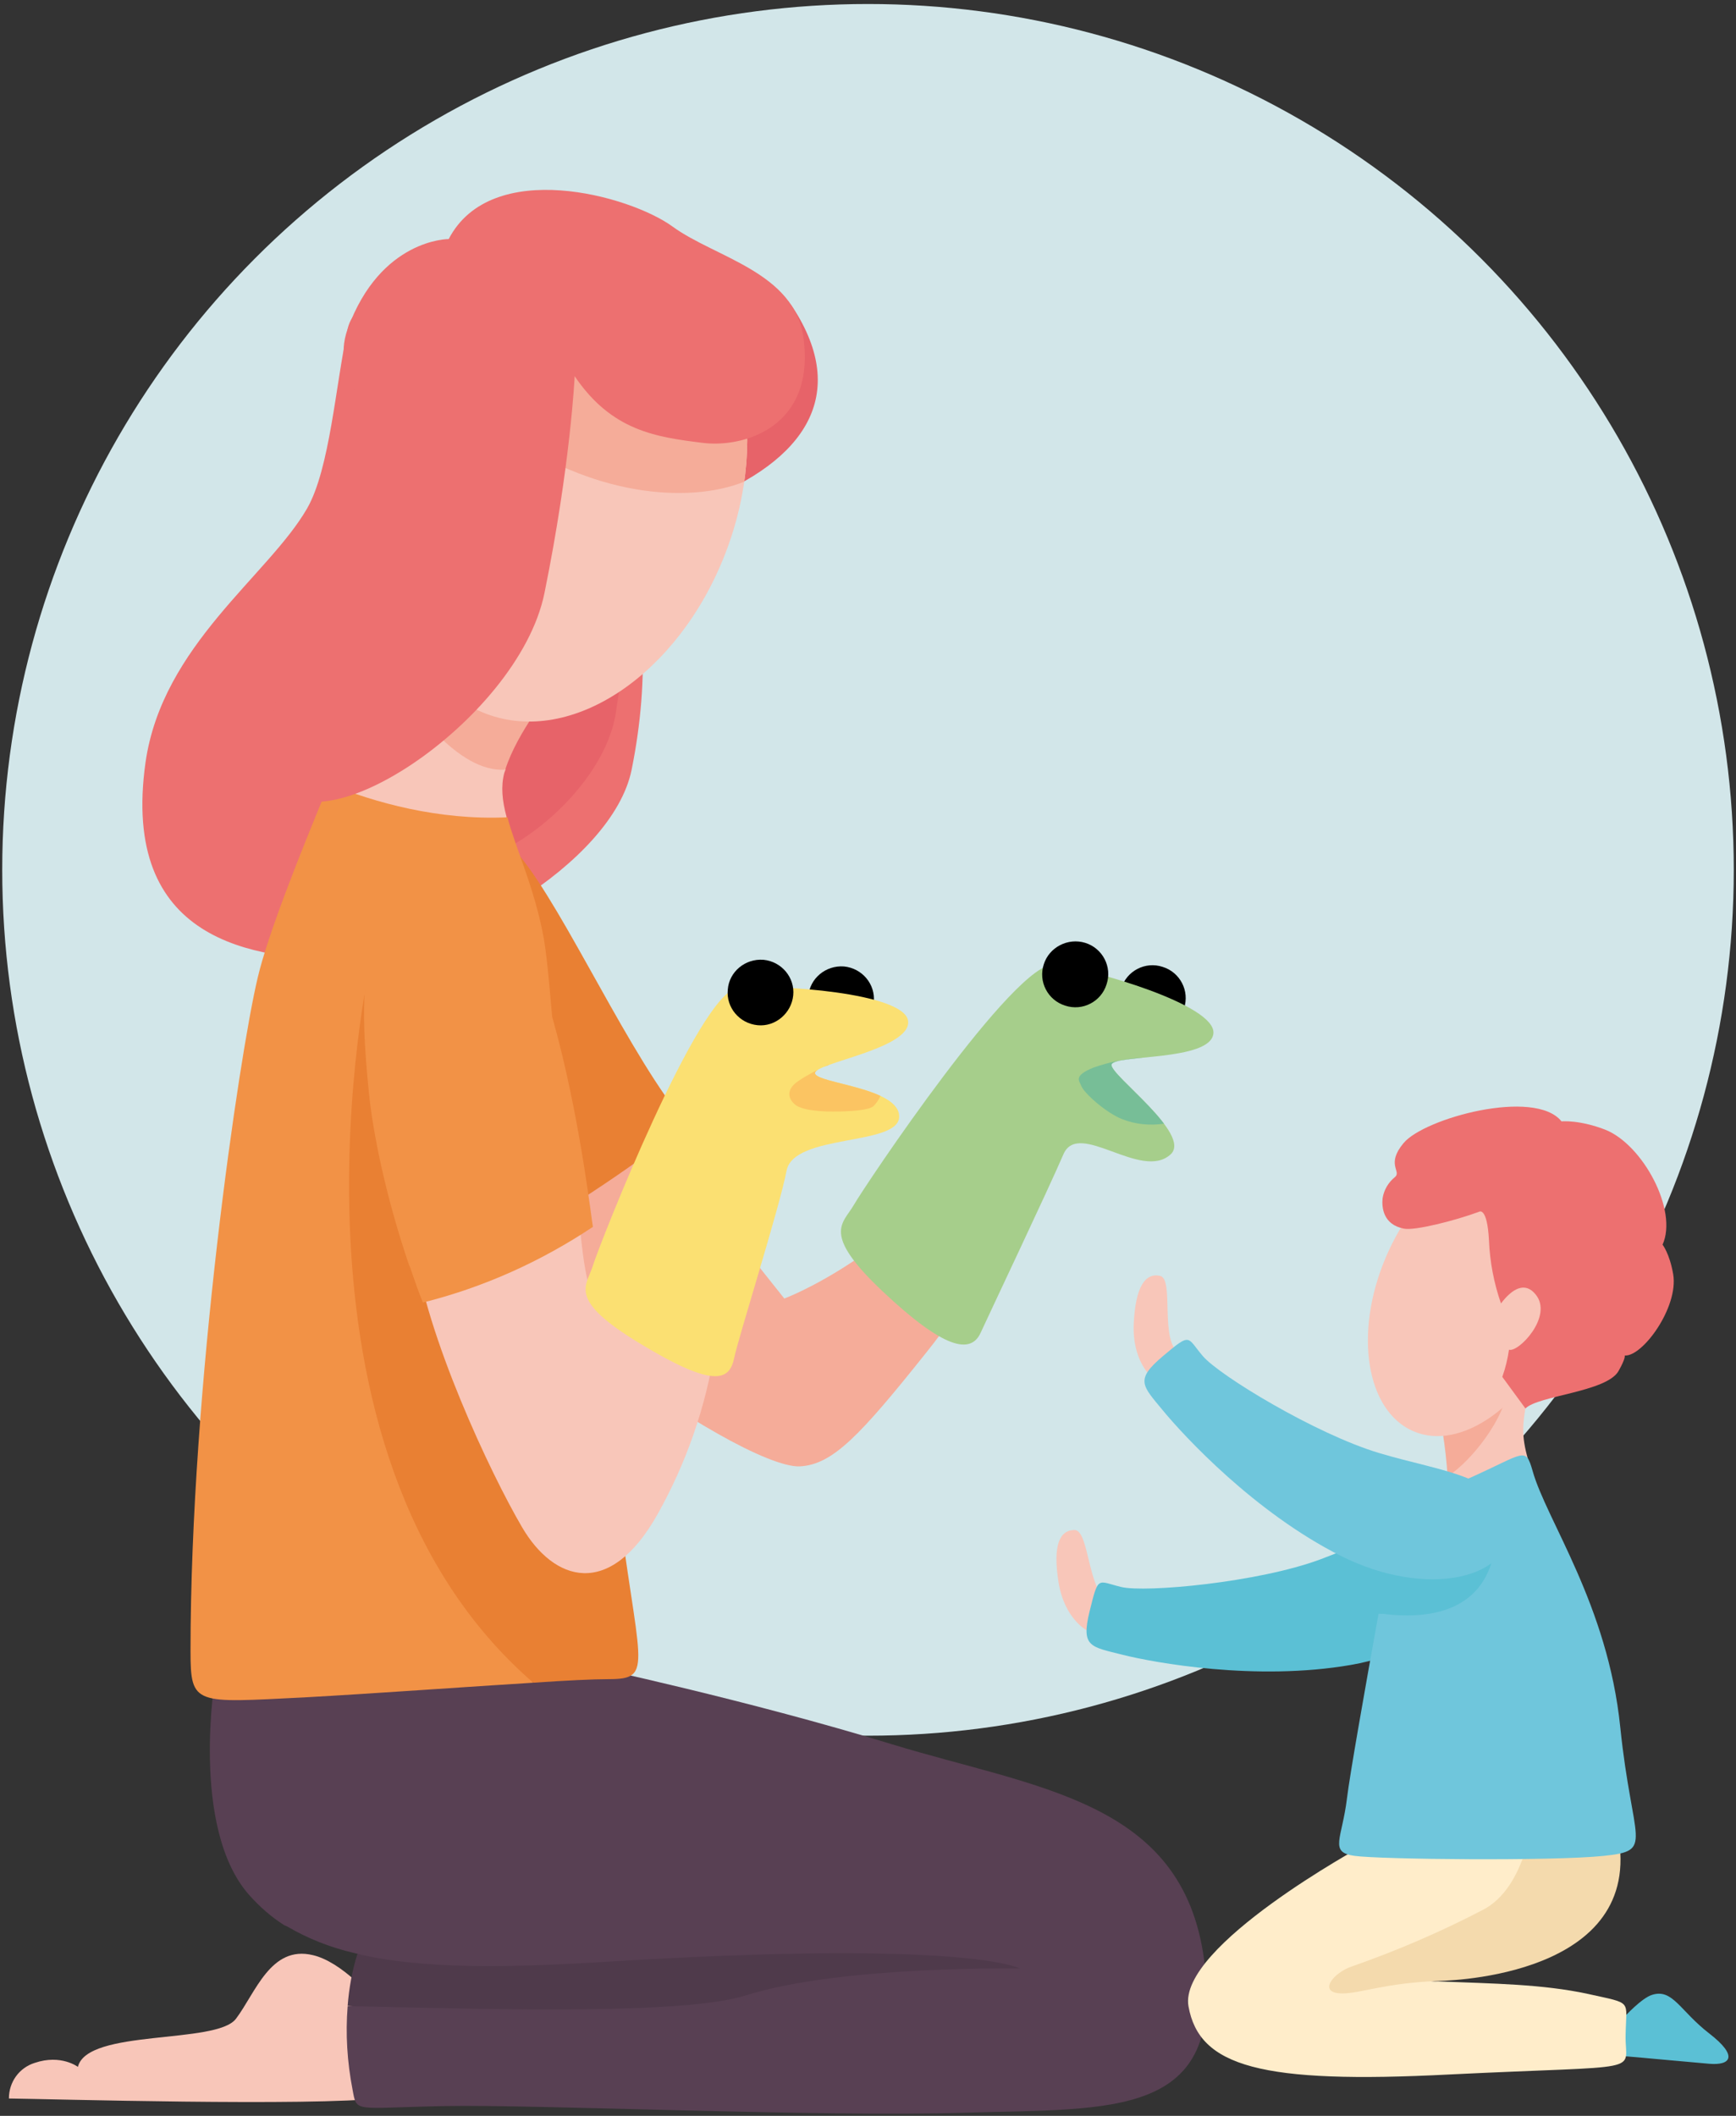 <?xml version="1.0" encoding="utf-8"?>
<!-- Generator: Adobe Illustrator 24.0.3, SVG Export Plug-In . SVG Version: 6.00 Build 0)  -->
<svg version="1.1" id="Calque_1" xmlns="http://www.w3.org/2000/svg" xmlns:xlink="http://www.w3.org/1999/xlink" x="0px" y="0px"
	 viewBox="0 0 390 475.3" style="enable-background:new 0 0 390 475.3;" xml:space="preserve">
<rect x="0" y="0" width="390" height="475.3" fill="#333333" stroke="none"/>
<style type="text/css">
	.st0{fill:#D2E6E9;}
	.st1{fill:#ED7070;}
	.st2{fill:#E76369;}
	.st3{fill-rule:evenodd;clip-rule:evenodd;fill:#F8C6B9;}
	.st4{fill-rule:evenodd;clip-rule:evenodd;fill:#F5AC99;}
	.st5{fill-rule:evenodd;clip-rule:evenodd;fill:#E98033;}
	.st6{fill-rule:evenodd;clip-rule:evenodd;fill:#584053;}
	.st7{fill-rule:evenodd;clip-rule:evenodd;fill:#4F3A4B;}
	.st8{fill-rule:evenodd;clip-rule:evenodd;fill:#F29246;}
	.st9{clip-path:url(#SVGID_2_);}
	.st10{fill-rule:evenodd;clip-rule:evenodd;fill:#ED7070;}
	.st11{fill-rule:evenodd;clip-rule:evenodd;}
	.st12{fill-rule:evenodd;clip-rule:evenodd;fill:#FBE072;}
	.st13{fill-rule:evenodd;clip-rule:evenodd;fill:#A6CE8B;}
	.st14{clip-path:url(#SVGID_4_);}
	.st15{fill-rule:evenodd;clip-rule:evenodd;fill:#77BE97;}
	.st16{fill-rule:evenodd;clip-rule:evenodd;fill:#5BC0D5;}
	.st17{fill-rule:evenodd;clip-rule:evenodd;fill:#FFEDCA;}
	.st18{fill-rule:evenodd;clip-rule:evenodd;fill:#F4DAAD;}
	.st19{fill-rule:evenodd;clip-rule:evenodd;fill:#6FC6DC;}
	.st20{clip-path:url(#SVGID_6_);}
	.st21{fill-rule:evenodd;clip-rule:evenodd;fill:#FBC462;}
</style>
<circle class="st0" cx="195" cy="195.4" r="194.5"/>
<path class="st1" d="M141.9,172.9c-4.3,21.2-41.8,42.7-63.5,42.7s-51.4-4.1-45.7-44.4c3.8-26.3,27.6-41.9,36.3-57
	c5.1-8.9,6.4-27.8,9.1-40.3C82.7,52.8,159.1,87.7,141.9,172.9z"/>
<path class="st2" d="M138.4,159.8c-2.4,17-23.7,34.2-35.9,34.2s-29.1-3.3-25.9-35.5c2.1-21,15.6-33.5,20.5-45.6
	c2.9-7.1,67.1-65.2,81.1-43.7c12.5,19.3,3,34.3-20.8,43.5C145.8,117.2,141.8,136.1,138.4,159.8z"/>
<path class="st3" d="M73.7,176.1c4.4-10.5,8.8-20.6,12.1-28.1c13.9-3.6,23.4,10.7,27.8,24.8l-0.3,0.8c-0.8,3-0.5,6.2,0.5,9.9
	C101.9,214.5,86.6,200.9,73.7,176.1z"/>
<path class="st4" d="M146.6,254.5l29.6,37.2c0,0,25.2-9.3,45.4-37.2v-20.6l36.4-10.4c0,0-11.8,23.2-21.7,32.8
	c-3.3,3.2-10.9,25.9-28.1,47.4c-15,18.8-21.1,25.3-28.5,25.7c-6.9,0.3-27.3-11.4-45.7-25.7s-26-42.6-26-42.6s14.6-15.9,22.2-14.7
	C137.8,247.6,146.6,254.5,146.6,254.5L146.6,254.5z"/>
<path class="st5" d="M114.8,190.1c9.8,9.8,24.2,42.5,37.2,59.6c2.5,3.3-4,8.3-23.2,20.9S105,180.3,114.8,190.1L114.8,190.1z"/>
<path class="st3" d="M85.8,471.3c-15.8,1.9-75,0.2-83.8,0.1c0-3.7,2.3-6.9,5.8-8c5.9-2,9.7,0.9,9.7,0.9c2.1-8.6,31.1-5,35.5-10.8
	s7.8-16.6,17.3-14.3C82.4,442,101.5,469.4,85.8,471.3L85.8,471.3z"/>
<path class="st6" d="M63.9,432.5c-3-1.9-5.6-4.2-8-6.9c-13.3-15.2-7.5-49.2-7.5-49.2l83.9-2.1c0,0,35.3,7.5,68,17.5
	s65.4,12.6,70.2,48.4s-20.4,33.4-53.8,34.4s-96.2-1.9-116.8-1.5s-19.7,1.6-20.7-3.7c-1.2-6.2-1.6-12.5-1.1-18.7
	c28.1-4,9.2-9.7,3.7-11.1c-0.5-0.2-1-0.4-1.5-0.7l-0.8-0.2c-5.2-1.2-10.3-3.2-14.9-5.9C64.4,432.7,64.2,432.6,63.9,432.5L63.9,432.5
	z"/>
<path class="st7" d="M80.3,438.9c14.9,3.6,35.1,3.1,57.4,1.7c80.2-4.9,91.4,1.6,91.4,1.6s-40.2-0.7-61.4,6
	c-13.9,4.4-55.2,3.2-87.4,2.5l-2.2-0.1C78.4,446.7,79.1,442.7,80.3,438.9L80.3,438.9z"/>
<path class="st8" d="M119.8,378c-14.8,0.9-35.2,2.4-51.5,3.3c-24.5,1.2-25.5,1.9-25.5-10.4c0-59.5,10.9-133.7,15.1-151.3
	c2.2-9.4,9.1-26.9,16-43.5c10.3,4.2,24.6,8.2,40.1,7.5c1.9,7.2,6.2,16.1,8.2,27.4c1.7,9.9,3,38.3,6.7,66.6
	c2.2,17.2,6.9,33.1,8.7,48.3C137.4,325.9,115.1,373.9,119.8,378z"/>
<path class="st5" d="M137.4,325.9l1,8.1c4.9,40.2,8.9,43.2-1.7,43.2c-3.5,0-9.5,0.3-16.9,0.8c-60.7-52.6-36.7-161.2-36.7-161.2
	L137.4,325.9L137.4,325.9z"/>
<path class="st4" d="M96.6,136.9c10.9,1.2,27.5,18,27.5,18s-7.8,9.3-10.6,18c-10.6,0.7-21.5-14.2-27.8-24.8l3-6.8
	c0.5-1.1,1.2-2.2,2.2-3L96.6,136.9L96.6,136.9z"/>
<path class="st3" d="M93,279.6c2.6,20.4,17.2,51.4,24.3,63.5s19.6,16.3,30.4-2.9c6.5-11.6,10.9-24.2,12.9-37.3l-21.5-7.9
	c0,0-6,6.4-8.4-15.4s-5.3-42.8-5.3-42.8S89.9,255.5,93,279.6L93,279.6z"/>
<path class="st3" d="M93.3,97.4c10.5-27.3,34.6-43.5,53.9-36.1s26.3,35.6,15.8,62.9s-34.6,43.5-53.9,36.1S82.8,124.7,93.3,97.4z"/>
<g>
	<g>
		<defs>
			<path id="SVGID_1_" d="M93.3,97.4c10.5-27.3,34.6-43.5,53.9-36.1s26.3,35.6,15.8,62.9s-34.6,43.5-53.9,36.1S82.8,124.7,93.3,97.4
				z"/>
		</defs>
		<clipPath id="SVGID_2_">
			<use xlink:href="#SVGID_1_"  style="overflow:visible;"/>
		</clipPath>
		<g class="st9">
			<path class="st4" d="M90,73.4c12.3,15.2,20.1,25.2,39.9,32.9s39.1,4.8,45.6-4.1s-17.4-35.7-17.4-35.7L90,73.4z"/>
		</g>
	</g>
</g>
<path class="st10" d="M83.6,102.3c-2.8,9.5-28.5,53.7-21.6,72.2s54.3-12.2,60.3-41.2c5.9-29,6.8-48.8,6.8-48.8
	c8.3,12.3,18.3,13.7,28.9,15c9.2,1.1,25.2-3.6,22.5-23.6c-2-14.8-19.8-18-29.4-25s-40.7-15.6-50.3,2.8c0,0-15.3-0.1-22.7,20.2
	C73.8,85.8,86.4,92.7,83.6,102.3L83.6,102.3z"/>
<path class="st11" d="M189.6,217.1c4.1,0.4,7.1,4,6.7,8s-4,7.1-8,6.7s-7.1-4-6.7-8l0,0C181.9,219.8,185.5,216.8,189.6,217.1z"/>
<path class="st11" d="M261.2,217.2c3.9,1.2,6.1,5.4,4.8,9.3c-1.2,3.9-5.4,6.1-9.3,4.8c-3.9-1.2-6.1-5.4-4.8-9.3l0,0
	C253.1,218.1,257.3,215.9,261.2,217.2z"/>
<path class="st12" d="M133.2,284.3c1.4-4.6,23.8-61.6,32.6-62.4s37.3,1.1,38.2,7.4s-21.2,9.5-20.9,11.8s19.1,3.2,18.9,9.8
	s-23.7,3.7-25.3,12.1s-10.7,37-11.8,42.2s-5,6.4-21.3-3.5S131.8,288.9,133.2,284.3L133.2,284.3z"/>
<path class="st13" d="M191.8,270.7c2.4-4.2,36.4-55.1,45.1-54s36.2,9,35.7,15.4s-22.7,4.7-22.9,7.1s18.1,15.6,13.3,20.1
	c-6.6,6.1-20.7-7.9-24.1,0s-16.4,35.3-18.6,40.1s-8.1,3.8-22-9.3S189.4,274.9,191.8,270.7L191.8,270.7z"/>
<g>
	<g>
		<defs>
			<path id="SVGID_3_" d="M191.8,270.7c2.4-4.2,36.4-55.1,45.1-54s36.2,9,35.7,15.4s-22.7,4.7-22.9,7.1s18.1,15.6,13.3,20.1
				c-6.6,6.1-20.7-7.9-24.1,0s-16.4,35.3-18.6,40.1s-8.1,3.8-22-9.3S189.4,274.9,191.8,270.7L191.8,270.7z"/>
		</defs>
		<clipPath id="SVGID_4_">
			<use xlink:href="#SVGID_3_"  style="overflow:visible;"/>
		</clipPath>
		<g class="st14">
			<path class="st15" d="M256.5,237.6c-3.7,0.2-7.3,1-10.8,2.2c-4.7,1.9-3.2,3-2.8,4.1c0.7,1.8,5.8,6.2,9.2,7.5c3,1.2,6.3,1.5,9.5,1
				C263.7,251.9,256.5,237.6,256.5,237.6z"/>
		</g>
	</g>
</g>
<path class="st11" d="M171.5,215.6c4.1,0.4,7.1,4,6.7,8s-4,7.1-8,6.7c-4.1-0.4-7.1-4-6.7-8C163.8,218.3,167.4,215.3,171.5,215.6z"/>
<path class="st11" d="M243.8,211.8c3.9,1.2,6.1,5.4,4.8,9.3c-1.2,3.9-5.4,6.1-9.3,4.8c-3.9-1.2-6.1-5.4-4.8-9.3l0,0
	C235.7,212.8,239.9,210.6,243.8,211.8z"/>
<path class="st8" d="M91.9,284.2c-5.3-15.6-8.1-29.7-9-38.5c-1.8-18.1-4.2-47.6,17.5-50.4c23.5-3,32.3,78.1,32.8,80.3
	c-11.7,7.8-24.6,13.6-38.2,17c-1.1-2.7-2-5.4-2.9-8L91.9,284.2L91.9,284.2z"/>
<path class="st16" d="M363.8,461.8c6.1,0.5,15.4,1.4,20.2,1.8s6.6-1.7,0-6.8s-8.2-10.1-12.8-8.7c-2.4,0.7-6.3,5-6.3,5
	S357.7,461.3,363.8,461.8z"/>
<path class="st17" d="M345.1,401.3c-0.4,6.7,9.7,23.4,0,28.5c-12.4,6.5-33.7,15.7-21.9,15.3c12.4,0.5,23.3,0.6,33.5,2.8
	c10.3,2.3,8.6,1.2,8.5,9.3c-0.2,8.7,5.5,6.6-39.5,8.8c-42.5,2.2-56.3-1.8-58.7-15.3s39.2-36.1,39.2-36.1S328.3,402.3,345.1,401.3
	L345.1,401.3z"/>
<path class="st3" d="M244.1,366.2c0,0-5-2.6-6.3-10.8s0.2-11.7,3.6-11.7s2.9,14.4,8,16.2S244.1,366.2,244.1,366.2z"/>
<path class="st4" d="M325.2,331.6c-0.2-3.3-0.6-6.7-1.1-9.9c-3.3-20.5,13.7-8,13.7-8s0.6,2.6,1.9,6.3
	C335.8,328,329.4,331.1,325.2,331.6L325.2,331.6z"/>
<path class="st3" d="M342.9,315.1c-0.8,4.6-1.2,7.3,0.4,12.8c1.5,5.2-12.3,8-18.1,8.9c0.1-1.7,0.1-3.4,0-5.2
	c3.6-2,11.9-10.8,13.6-19.4L342.9,315.1z"/>
<path class="st3" d="M343.6,259.9c10.6,4.5,13.4,22,6.2,39s-21.7,27.2-32.3,22.6s-13.4-22-6.2-39S333,255.4,343.6,259.9L343.6,259.9
	z"/>
<path class="st16" d="M251.9,356.5c5.4,1.3,30.7-1,44.7-6.2s26.3-13.1,33.5-4.1s-5.3,24.1-26.6,27.8s-44.3-0.5-51.4-2.3
	s-9.3-1.7-7.3-9.8S246.5,355.2,251.9,356.5L251.9,356.5z"/>
<path class="st18" d="M345.1,401.3c3.1-0.3,6.2,0,9.1,0.8l9.7,12.7c3.1,30.1-41.1,30.2-41.1,30.2h0.4c-11.8,0.4-17.6,2.8-21.6,2.8
	c-5.8,0-2.1-4.7,2.2-6.1c10-3.5,19.8-7.7,29.2-12.6C342.9,424.1,344.8,408,345.1,401.3L345.1,401.3z"/>
<path class="st19" d="M313.8,339.4l0.3-1.5c5.5-1.7,10.8-3.7,16.1-5.9c12.3-5.5,12.5-7.2,14.1-1.6c3.1,11.1,16.9,30.1,19.7,57.6
	c2.7,26.2,7.8,27.7-3.7,28.9s-50.2,0.8-56,0s-2.8-3.8-1.7-12.9c0.6-5.1,4.1-24.9,7.1-41.5C319.4,363.8,324.1,336.8,313.8,339.4
	L313.8,339.4z"/>
<path class="st16" d="M313.8,339.4c10.3-2.6,25.3-4.1,21.6,10.5c-3.3,13-16,13.9-25.7,12.5L313.8,339.4L313.8,339.4z"/>
<path class="st3" d="M258.6,309.2c0,0-4.3-3.6-3.9-11.9s2.6-11.4,5.9-10.7s-0.2,14.7,4.4,17.5S258.6,309.2,258.6,309.2L258.6,309.2z
	"/>
<path class="st19" d="M270.2,304.6c3.6,4.3,25.3,17.5,39.6,21.8s28.9,5.2,29.3,16.7s-18.6,16.1-37.9,6.4s-35.2-26.9-39.9-32.6
	s-6.4-6.9,0-12.3S266.6,300.4,270.2,304.6L270.2,304.6z"/>
<g>
	<g>
		<defs>
			<path id="SVGID_5_" d="M133.2,284.3c1.4-4.6,23.8-61.6,32.6-62.4s37.3,1.1,38.2,7.4s-21.2,9.5-20.9,11.8s19.1,3.2,18.9,9.8
				s-23.7,3.7-25.3,12.1s-10.7,37-11.8,42.2s-5,6.4-21.3-3.5S131.8,288.9,133.2,284.3L133.2,284.3z"/>
		</defs>
		<clipPath id="SVGID_6_">
			<use xlink:href="#SVGID_5_"  style="overflow:visible;"/>
		</clipPath>
		<g class="st20">
			<path class="st21" d="M186.1,239.2c-2.3,1-4.6,2.2-6.7,3.6c-3.6,2.4-1.7,4.8-0.4,5.6s4.2,1.3,8.1,1.3s8.1-0.3,9.1-1.2
				s2.6-3.5,1.6-4.6S186.1,239.2,186.1,239.2z"/>
		</g>
	</g>
</g>
<path class="st1" d="M310.6,269.2c0.3-1.9,1.3-3.6,2.8-4.8c1.5-1.3-2.1-2.8,1.9-7.6c4.6-5.6,29.5-12.4,35.5-4.9c0,0,4-0.4,9.9,1.9
	c8.4,3.4,16.3,18.1,12.8,25.8c0,0,1.6,2,2.4,6.7c1.2,7.4-6.9,18.5-10.9,18.2c0,0,0.3,0.5-1.4,3.5c-2.7,4.7-18.1,5.5-20.9,8.4
	l-5.2-7.1c0.7-2,1.2-4,1.5-6.1c2.1,0.7,10-7.5,6-12.4c-2.4-3-5.3-1.3-7.8,2c-1.6-4.6-2.5-9.4-2.7-14.2c-0.4-7.6-2.2-6.4-2.2-6.4
	c-5.4,2-14.5,4.3-16.9,3.8C310.7,275.1,310.4,271.2,310.6,269.2z"/>
</svg>
